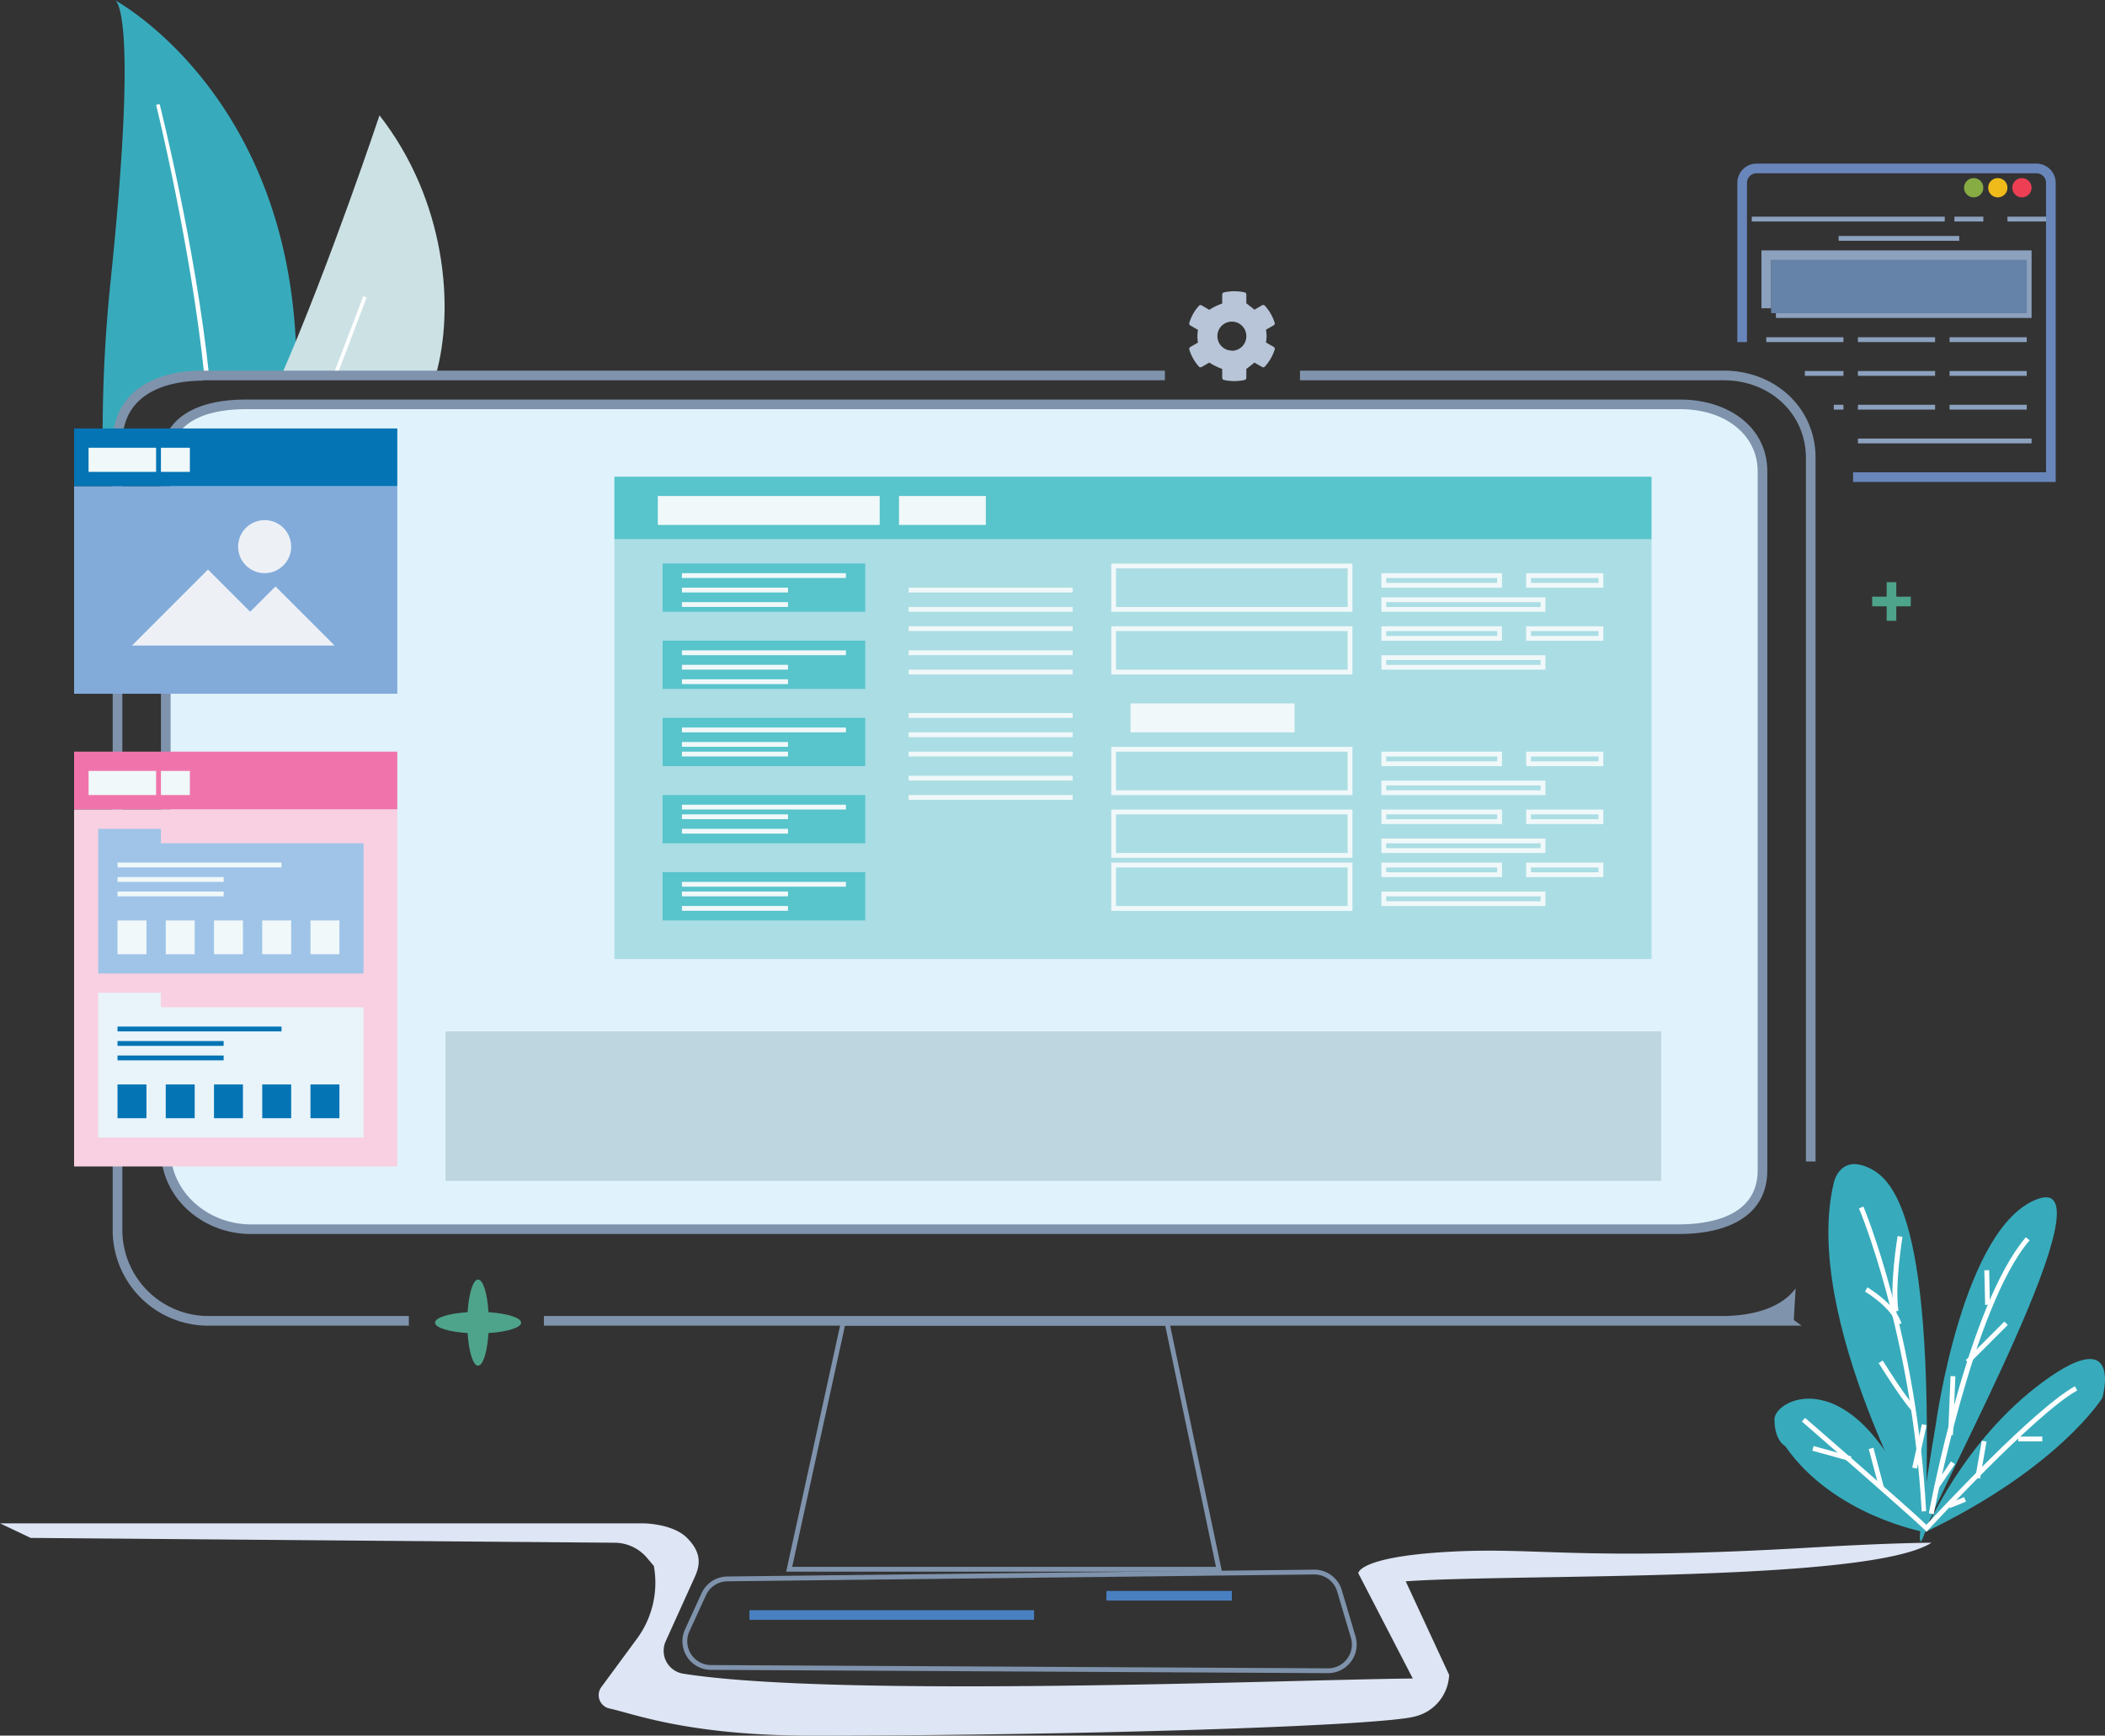 <svg id="Layer_1" data-name="Layer 1" xmlns="http://www.w3.org/2000/svg" viewBox="0 0 436.36 359.83"><rect x="0" y="0" width="436.36" height="359.83" fill="#333333" stroke="none"/><defs><style>.cls-1{fill:#37abbc;}.cls-2{fill:#cce1e4;}.cls-3{fill:#fff;}.cls-4{fill:#7f93ac;}.cls-5{fill:#e0f3fc;}.cls-6{fill:none;stroke:#7f93ac;stroke-miterlimit:10;}.cls-7{fill:#4980c1;}.cls-8{fill:#dee5f4;}.cls-9{fill:#58c4cb;}.cls-10{fill:#abdde4;}.cls-11{fill:#f0f8f9;}.cls-12{fill:#0474b4;}.cls-13{fill:#82abda;}.cls-14{fill:#edf1f6;}.cls-15{fill:#f074ab;}.cls-16{fill:#f9d0e2;}.cls-17{fill:#9fc4e8;}.cls-18{fill:#e8f4fa;}.cls-19{fill:#b8c4d7;}.cls-20{fill:#bed6e0;}.cls-21{fill:#6583a9;}.cls-22{fill:#6986bb;}.cls-23{fill:#8ca1be;}.cls-24{fill:#87ac43;}.cls-25{fill:#efbb1b;}.cls-26{fill:#ed3e54;}.cls-27{fill:#4ea48a;}</style></defs><path class="cls-1" d="M441.14,423.25a306.38,306.38,0,0,1,1.68-33.2c6-58,.75-58,.75-58S479,350.9,481.21,403.6c.09,2.15.12,4.25.1,6.32l-23.16.11c-6.84,0-13.6,5.1-14.51,11.88C443.64,421.91,441.14,423.59,441.14,423.25Z" transform="translate(-419.86 -332.08)"/><path class="cls-2" d="M510.18,409.91c4-14,2.09-36.31-11.65-53.91,0,0-10.31,30.92-20.42,54.1C477.63,411.21,510.16,410,510.18,409.91Z" transform="translate(-419.86 -332.08)"/><path class="cls-3" d="M462.22,409.92c-2.79-26.74-9.88-55.71-10-56.08l.73-.19c.1.37,7.43,29.48,10.25,56.27C463.23,410,462.23,410,462.22,409.92Z" transform="translate(-419.86 -332.08)"/><polygon class="cls-3" points="69.05 77.85 75.3 61.42 76 61.69 69.86 77.83 69.05 77.85"/><path class="cls-4" d="M661.41,606.92l10.52,50H584.08l10.94-50h66.39m.81-1h-68l-11.39,52h90.34l-10.95-52Z" transform="translate(-419.86 -332.08)"/><path class="cls-4" d="M461.93,408.91c-10.33,0-18.71,4.61-18.71,15V587.14a19.8,19.8,0,0,0,19.51,19.78h41.88v-2H462.76a17.87,17.87,0,0,1-17.54-17.78V424c0-11.77,11.69-13,16.71-13v-2ZM792.08,599.19c-2.68,3.69-8.13,5.73-15.34,5.73H532.61v2h252l0,0h.57l0,0h.56l0,0h0l0,0h.55l0,0h5.06v0H792v0h.1v0h.17v0h0v0h.06v0h.06v0h.06v0h.06v0h.06v0h.07v0h.06v0h.09v0H793l0,0h0v0h0v0h.07v0h0l0,0h.06v0h0l0,0h0v0h0l0,0h0v0h0l0,0h.08v0h0l0,0h0v0h0l0,0h0v0h0l0,0h0l0,0h0v0h0l0,0h0l0,0h0v0h.12l-1.62-1.17ZM777.56,408.92H689.34v2h88.18c9.52.19,16.7,7.1,16.7,16.09V572.88h2V427c0-10.37-8.3-17.89-18.66-18.08Zm-315.63,0v2H661.34v-2H461.93Z" transform="translate(-419.86 -332.08)"/><path class="cls-5" d="M767.27,586.92H471.62c-9.59-.14-17.4-7.46-17.4-16.32V427.54c0-10.12,10.38-11.63,16.57-11.63H768.62c9.76.17,16.6,5.89,16.6,13.9V574.69c0,10.64-10.89,12.23-17.38,12.23Z" transform="translate(-419.86 -332.08)"/><path class="cls-4" d="M470.79,416.91H768.58c9.21.17,15.64,5.48,15.64,12.91V574.69c0,9.77-10.26,11.23-16.38,11.23H471.65c-9.06-.13-16.43-7-16.43-15.32V427.54c0-9.25,9.75-10.63,15.57-10.63m0-2c-9.72,0-17.57,3.54-17.57,12.63V570.6c0,9.46,8.2,17.17,18.4,17.32H767.84c10.16,0,18.38-3.74,18.38-13.23V429.82c0-9.06-7.83-14.73-17.6-14.9H470.79Z" transform="translate(-419.86 -332.08)"/><path class="cls-6" d="M570.62,659.42,692.26,658a5.44,5.44,0,0,1,5.27,3.89l2.84,9.57a5.44,5.44,0,0,1-5.24,7l-127.9-.68a5.43,5.43,0,0,1-4.91-7.69l3.42-7.47A5.43,5.43,0,0,1,570.62,659.42Z" transform="translate(-419.86 -332.08)"/><rect class="cls-7" x="155.36" y="333.83" width="59" height="2"/><rect class="cls-7" x="229.36" y="329.83" width="26" height="2"/><path class="cls-8" d="M426.22,650.92l121,1a8.87,8.87,0,0,1,6.8,3.18c.75.9,1.38,1.63,1.38,1.63h0a19.54,19.54,0,0,1-3.48,15.06l-7.4,10.05a2.83,2.83,0,0,0,1.69,4.45c5.06,1.08,16.32,5.63,42.05,5.63,55,0,118-2,125-4a9.27,9.27,0,0,0,7-8.6l-9-19.4c22.7-1.61,96.07.28,109-8,0,0-8,0-25,1-47,2.76-56,0-73.5.8-20.32.94-20.33,4.52-20.33,4.52l11.3,21.83c-25.13.22-118.78,4.11-151.24-1a4.81,4.81,0,0,1-3.63-6.73l6.08-13.44c1.12-2.49,1.32-5-1.68-8s-9.12-3-9.12-3H419.86Z" transform="translate(-419.86 -332.08)"/><path class="cls-1" d="M818.91,649.73s7.8-18.94,24.51-31.2,12.26,3.34,12.26,3.34S846.77,636.36,818.91,649.73Z" transform="translate(-419.86 -332.08)"/><path class="cls-1" d="M821.14,627.44s5.57-41.23,21.17-46.8-20.06,59.06-23.4,69.09S821.14,627.44,821.14,627.44Z" transform="translate(-419.86 -332.08)"/><path class="cls-1" d="M800,577.3s1.12-5.57,6.69-3.35,14.49,10,12.26,75.78C818.91,649.73,793.28,605.16,800,577.3Z" transform="translate(-419.86 -332.08)"/><path class="cls-1" d="M789.93,631.9s-2.23-1.11-2.23-5.57,17.83-13.37,31.21,23.4C818.91,649.73,800,646.39,789.93,631.9Z" transform="translate(-419.86 -332.08)"/><rect class="cls-3" x="418.36" y="297.83" width="5" height="1"/><rect class="cls-3" x="826.66" y="634.25" width="7.78" height="1" transform="translate(-357.33 1011.79) rotate(-80.11)"/><rect class="cls-3" x="823.76" y="643.08" width="3.59" height="1" transform="translate(-599.84 20.55) rotate(-21.8)"/><path class="cls-3" d="M820.71,646l-1-.19c.33-1.76,8.16-43.29,20.11-57.23l.76.65C828.82,603,820.79,645.58,820.71,646Z" transform="translate(-419.86 -332.08)"/><rect class="cls-3" x="826.06" y="609.92" width="11.31" height="1" transform="translate(-607.89 434.82) rotate(-45)"/><rect class="cls-3" x="818.38" y="623" width="12.18" height="1" transform="translate(-252.19 1089.61) rotate(-87.65)"/><rect class="cls-3" x="819.85" y="637.5" width="6.24" height="1" transform="translate(-586.55 629.81) rotate(-55.91)"/><rect class="cls-3" x="831.3" y="595.41" width="1" height="7.17" transform="translate(-433.55 -312.6) rotate(-1.33)"/><path class="cls-3" d="M818.22,645.44c-2-36.49-12.85-62.57-13-62.83l.92-.39c.11.26,11.06,26.5,13,63.17Z" transform="translate(-419.86 -332.08)"/><path class="cls-3" d="M812.39,604c-.83-5.52.77-15.25.84-15.66l1,.17c0,.1-1.64,10-.83,15.34Z" transform="translate(-419.86 -332.08)"/><path class="cls-3" d="M813.08,606.73c-1.1-3.6-6.56-6.85-6.61-6.88l.5-.87c.24.14,5.85,3.48,7.06,7.46Z" transform="translate(-419.86 -332.08)"/><path class="cls-3" d="M816.2,624.6c-.08-.07-1.93-2-6.9-9.92l.84-.53c4.89,7.81,6.75,9.73,6.77,9.75Z" transform="translate(-419.86 -332.08)"/><rect class="cls-3" x="813.11" y="631.41" width="9.22" height="1" transform="translate(-396.26 961.16) rotate(-77.48)"/><path class="cls-3" d="M819.24,649.64l-.37-.37c-3-2.95-25.25-22.28-25.48-22.48l.66-.75c.89.77,21.08,18.27,25.15,22.16,2.95-3.2,22.32-24,30.78-28.72l.48.87c-8.82,4.91-30.65,28.66-30.87,28.9Z" transform="translate(-419.86 -332.08)"/><rect class="cls-3" x="808.3" y="632.27" width="1" height="8.45" transform="translate(-556.03 -103.42) rotate(-14.86)"/><rect class="cls-3" x="799.14" y="629.43" width="1" height="8.13" transform="translate(-443.99 903.2) rotate(-74.54)"/><rect class="cls-9" x="127.36" y="98.83" width="215" height="13"/><rect class="cls-10" x="127.36" y="111.83" width="215" height="87"/><rect class="cls-9" x="137.36" y="116.83" width="42" height="10"/><rect class="cls-11" x="141.36" y="118.83" width="34" height="1"/><rect class="cls-11" x="141.36" y="121.83" width="22" height="1"/><rect class="cls-11" x="141.36" y="124.83" width="22" height="1"/><rect class="cls-9" x="137.36" y="132.83" width="42" height="10"/><rect class="cls-11" x="141.36" y="134.83" width="34" height="1"/><rect class="cls-11" x="141.36" y="137.83" width="22" height="1"/><rect class="cls-11" x="141.36" y="140.83" width="22" height="1"/><rect class="cls-9" x="137.36" y="148.83" width="42" height="10"/><rect class="cls-11" x="141.36" y="150.83" width="34" height="1"/><rect class="cls-11" x="141.36" y="153.83" width="22" height="1"/><rect class="cls-11" x="141.36" y="155.83" width="22" height="1"/><rect class="cls-9" x="137.36" y="164.83" width="42" height="10"/><rect class="cls-11" x="141.36" y="166.83" width="34" height="1"/><rect class="cls-11" x="141.36" y="168.83" width="22" height="1"/><rect class="cls-11" x="141.36" y="171.83" width="22" height="1"/><rect class="cls-9" x="137.36" y="180.83" width="42" height="10"/><rect class="cls-11" x="141.36" y="182.83" width="34" height="1"/><rect class="cls-11" x="141.36" y="184.83" width="22" height="1"/><rect class="cls-11" x="141.36" y="187.83" width="22" height="1"/><path class="cls-11" d="M699.22,449.92v8h-48v-8h48m1-1h-50v10h50v-10Z" transform="translate(-419.86 -332.08)"/><path class="cls-11" d="M699.22,462.92v8h-48v-8h48m1-1h-50v10h50v-10Z" transform="translate(-419.86 -332.08)"/><path class="cls-11" d="M730.22,451.92v1h-23v-1h23m1-1h-25v3h25v-3Z" transform="translate(-419.86 -332.08)"/><path class="cls-11" d="M751.22,451.92v1h-14v-1h14m1-1h-16v3h16v-3Z" transform="translate(-419.86 -332.08)"/><path class="cls-11" d="M739.22,456.92v1h-32v-1h32m1-1h-34v3h34v-3Z" transform="translate(-419.86 -332.08)"/><path class="cls-11" d="M730.22,462.92v1h-23v-1h23m1-1h-25v3h25v-3Z" transform="translate(-419.86 -332.08)"/><path class="cls-11" d="M751.22,462.92v1h-14v-1h14m1-1h-16v3h16v-3Z" transform="translate(-419.86 -332.08)"/><path class="cls-11" d="M739.22,468.92v1h-32v-1h32m1-1h-34v3h34v-3Z" transform="translate(-419.86 -332.08)"/><rect class="cls-11" x="234.36" y="145.83" width="34" height="6"/><path class="cls-11" d="M699.22,487.92v8h-48v-8h48m1-1h-50v10h50v-10Z" transform="translate(-419.86 -332.08)"/><path class="cls-11" d="M699.22,500.92v8h-48v-8h48m1-1h-50v10h50v-10Z" transform="translate(-419.86 -332.08)"/><path class="cls-11" d="M730.22,488.92v1h-23v-1h23m1-1h-25v3h25v-3Z" transform="translate(-419.86 -332.08)"/><path class="cls-11" d="M751.22,488.92v1h-14v-1h14m1-1h-16v3h16v-3Z" transform="translate(-419.86 -332.08)"/><path class="cls-11" d="M739.22,494.92v1h-32v-1h32m1-1h-34v3h34v-3Z" transform="translate(-419.86 -332.08)"/><path class="cls-11" d="M730.22,500.92v1h-23v-1h23m1-1h-25v3h25v-3Z" transform="translate(-419.86 -332.08)"/><path class="cls-11" d="M751.22,500.92v1h-14v-1h14m1-1h-16v3h16v-3Z" transform="translate(-419.86 -332.08)"/><path class="cls-11" d="M739.22,506.92v1h-32v-1h32m1-1h-34v3h34v-3Z" transform="translate(-419.86 -332.08)"/><path class="cls-11" d="M699.22,511.92v8h-48v-8h48m1-1h-50v10h50v-10Z" transform="translate(-419.86 -332.08)"/><path class="cls-11" d="M730.22,511.92v1h-23v-1h23m1-1h-25v3h25v-3Z" transform="translate(-419.86 -332.08)"/><path class="cls-11" d="M751.22,511.92v1h-14v-1h14m1-1h-16v3h16v-3Z" transform="translate(-419.86 -332.08)"/><path class="cls-11" d="M739.22,517.92v1h-32v-1h32m1-1h-34v3h34v-3Z" transform="translate(-419.86 -332.08)"/><rect class="cls-11" x="188.36" y="121.83" width="34" height="1"/><rect class="cls-11" x="188.36" y="125.83" width="34" height="1"/><rect class="cls-11" x="188.36" y="129.83" width="34" height="1"/><rect class="cls-11" x="188.36" y="134.83" width="34" height="1"/><rect class="cls-11" x="188.36" y="138.83" width="34" height="1"/><rect class="cls-11" x="188.36" y="147.83" width="34" height="1"/><rect class="cls-11" x="188.36" y="151.83" width="34" height="1"/><rect class="cls-11" x="188.36" y="155.83" width="34" height="1"/><rect class="cls-11" x="188.36" y="160.83" width="34" height="1"/><rect class="cls-11" x="188.36" y="164.83" width="34" height="1"/><rect class="cls-11" x="136.36" y="102.83" width="46" height="6"/><rect class="cls-11" x="186.36" y="102.83" width="18" height="6"/><rect class="cls-12" x="15.36" y="88.83" width="67" height="12"/><rect class="cls-13" x="15.36" y="100.83" width="67" height="43"/><rect class="cls-11" x="18.36" y="92.83" width="14" height="5"/><rect class="cls-11" x="33.36" y="92.83" width="6" height="5"/><polygon class="cls-14" points="27.36 133.83 43.11 118.08 51.86 126.83 57.11 121.58 69.36 133.83 27.36 133.83"/><circle class="cls-14" cx="54.86" cy="113.33" r="5.5"/><rect class="cls-15" x="15.36" y="155.83" width="67" height="12"/><rect class="cls-16" x="15.36" y="167.83" width="67" height="74"/><rect class="cls-11" x="18.36" y="159.83" width="14" height="5"/><rect class="cls-11" x="33.36" y="159.83" width="6" height="5"/><polygon class="cls-17" points="20.36 201.83 75.36 201.83 75.36 174.83 33.36 174.83 33.36 171.83 20.36 171.83 20.36 201.83"/><rect class="cls-11" x="24.36" y="178.83" width="34" height="1"/><rect class="cls-11" x="24.36" y="181.83" width="22" height="1"/><rect class="cls-11" x="24.36" y="184.83" width="22" height="1"/><rect class="cls-11" x="24.36" y="190.83" width="6" height="7"/><rect class="cls-11" x="34.36" y="190.83" width="6" height="7"/><rect class="cls-11" x="44.36" y="190.83" width="6" height="7"/><rect class="cls-11" x="54.36" y="190.83" width="6" height="7"/><rect class="cls-11" x="64.36" y="190.83" width="6" height="7"/><polygon class="cls-18" points="20.36 235.83 75.36 235.83 75.36 208.83 33.36 208.83 33.36 205.83 20.36 205.83 20.36 235.83"/><rect class="cls-12" x="24.36" y="212.83" width="34" height="1"/><rect class="cls-12" x="24.36" y="215.83" width="22" height="1"/><rect class="cls-12" x="24.36" y="218.83" width="22" height="1"/><rect class="cls-12" x="24.36" y="224.83" width="6" height="7"/><rect class="cls-12" x="34.36" y="224.83" width="6" height="7"/><rect class="cls-12" x="44.36" y="224.83" width="6" height="7"/><rect class="cls-12" x="54.36" y="224.83" width="6" height="7"/><rect class="cls-12" x="64.36" y="224.83" width="6" height="7"/><path class="cls-19" d="M683.89,404l-1.6-.93a6.85,6.85,0,0,0,0-2.63l1.6-.92a.45.45,0,0,0,.21-.52,9.48,9.48,0,0,0-2.05-3.55.46.46,0,0,0-.56-.08l-1.59.92c-.67-.58-1.68-1.32-1.68-1.32v-1.84a.44.44,0,0,0-.34-.43,9.84,9.84,0,0,0-4.32,0,.44.44,0,0,0-.34.43V395a13.29,13.29,0,0,0-2.68,1.31l-1.59-.92a.44.44,0,0,0-.55.09,9.11,9.11,0,0,0-2,3.54.45.45,0,0,0,.2.53l1.6.92a7.27,7.27,0,0,0,0,2.63l-1.6.92a.45.45,0,0,0-.2.52,9.22,9.22,0,0,0,2,3.55.44.44,0,0,0,.55.08l1.6-.92a12.69,12.69,0,0,0,2.67,1.32v1.84a.45.45,0,0,0,.34.44,9.84,9.84,0,0,0,4.32,0,.45.45,0,0,0,.34-.44v-1.84s1-.74,1.68-1.32l1.6.92a.43.43,0,0,0,.55-.08,9.27,9.27,0,0,0,2.05-3.55A.45.45,0,0,0,683.89,404Zm-8.67.76a3,3,0,1,1,3-3A3,3,0,0,1,675.22,404.8Z" transform="translate(-419.86 -332.08)"/><rect class="cls-20" x="92.36" y="213.83" width="252" height="31"/><rect class="cls-21" x="367.14" y="53.92" width="53" height="11"/><path class="cls-22" d="M842,366H784a4,4,0,0,0-4,4v33h2V370a2,2,0,0,1,2-2h58a2,2,0,0,1,2,2v60H804v2h42V370A4,4,0,0,0,842,366Z" transform="translate(-419.86 -332.08)"/><rect class="cls-23" x="363.14" y="44.92" width="40" height="1"/><rect class="cls-23" x="405.14" y="44.92" width="6" height="1"/><rect class="cls-23" x="416.14" y="44.92" width="8" height="1"/><rect class="cls-23" x="381.14" y="48.92" width="25" height="1"/><polygon class="cls-23" points="365.14 51.91 365.14 63.91 367.14 63.91 367.14 53.91 420.14 53.91 420.14 64.92 368.14 64.92 368.14 65.92 421.14 65.92 421.14 51.91 365.14 51.91"/><rect class="cls-23" x="366.14" y="69.92" width="16" height="1"/><rect class="cls-23" x="385.14" y="69.92" width="16" height="1"/><rect class="cls-23" x="404.14" y="69.92" width="16" height="1"/><rect class="cls-23" x="374.14" y="76.92" width="8" height="1"/><rect class="cls-23" x="385.14" y="76.92" width="16" height="1"/><rect class="cls-23" x="404.14" y="76.92" width="16" height="1"/><rect class="cls-23" x="380.14" y="83.92" width="2" height="1"/><rect class="cls-23" x="385.14" y="83.92" width="16" height="1"/><rect class="cls-23" x="404.14" y="83.92" width="16" height="1"/><circle class="cls-24" cx="409.14" cy="38.92" r="2"/><circle class="cls-25" cx="414.14" cy="38.92" r="2"/><circle class="cls-26" cx="419.14" cy="38.92" r="2"/><rect class="cls-23" x="385.14" y="90.92" width="36" height="1"/><polygon class="cls-27" points="396.1 123.7 393.1 123.7 393.1 120.7 391.1 120.7 391.1 123.7 388.1 123.7 388.1 125.7 391.1 125.7 391.1 128.7 393.1 128.7 393.1 125.7 396.1 125.7 396.1 123.7"/><path class="cls-27" d="M527.89,606.29c0-1-2.88-1.92-6.77-2.16-.24-3.89-1.11-6.77-2.16-6.77s-1.92,2.88-2.16,6.77c-3.88.24-6.76,1.11-6.76,2.16s2.88,1.92,6.76,2.16c.24,3.88,1.12,6.76,2.16,6.76s1.92-2.88,2.16-6.76C525,608.21,527.89,607.33,527.89,606.29Z" transform="translate(-419.86 -332.08)"/></svg>